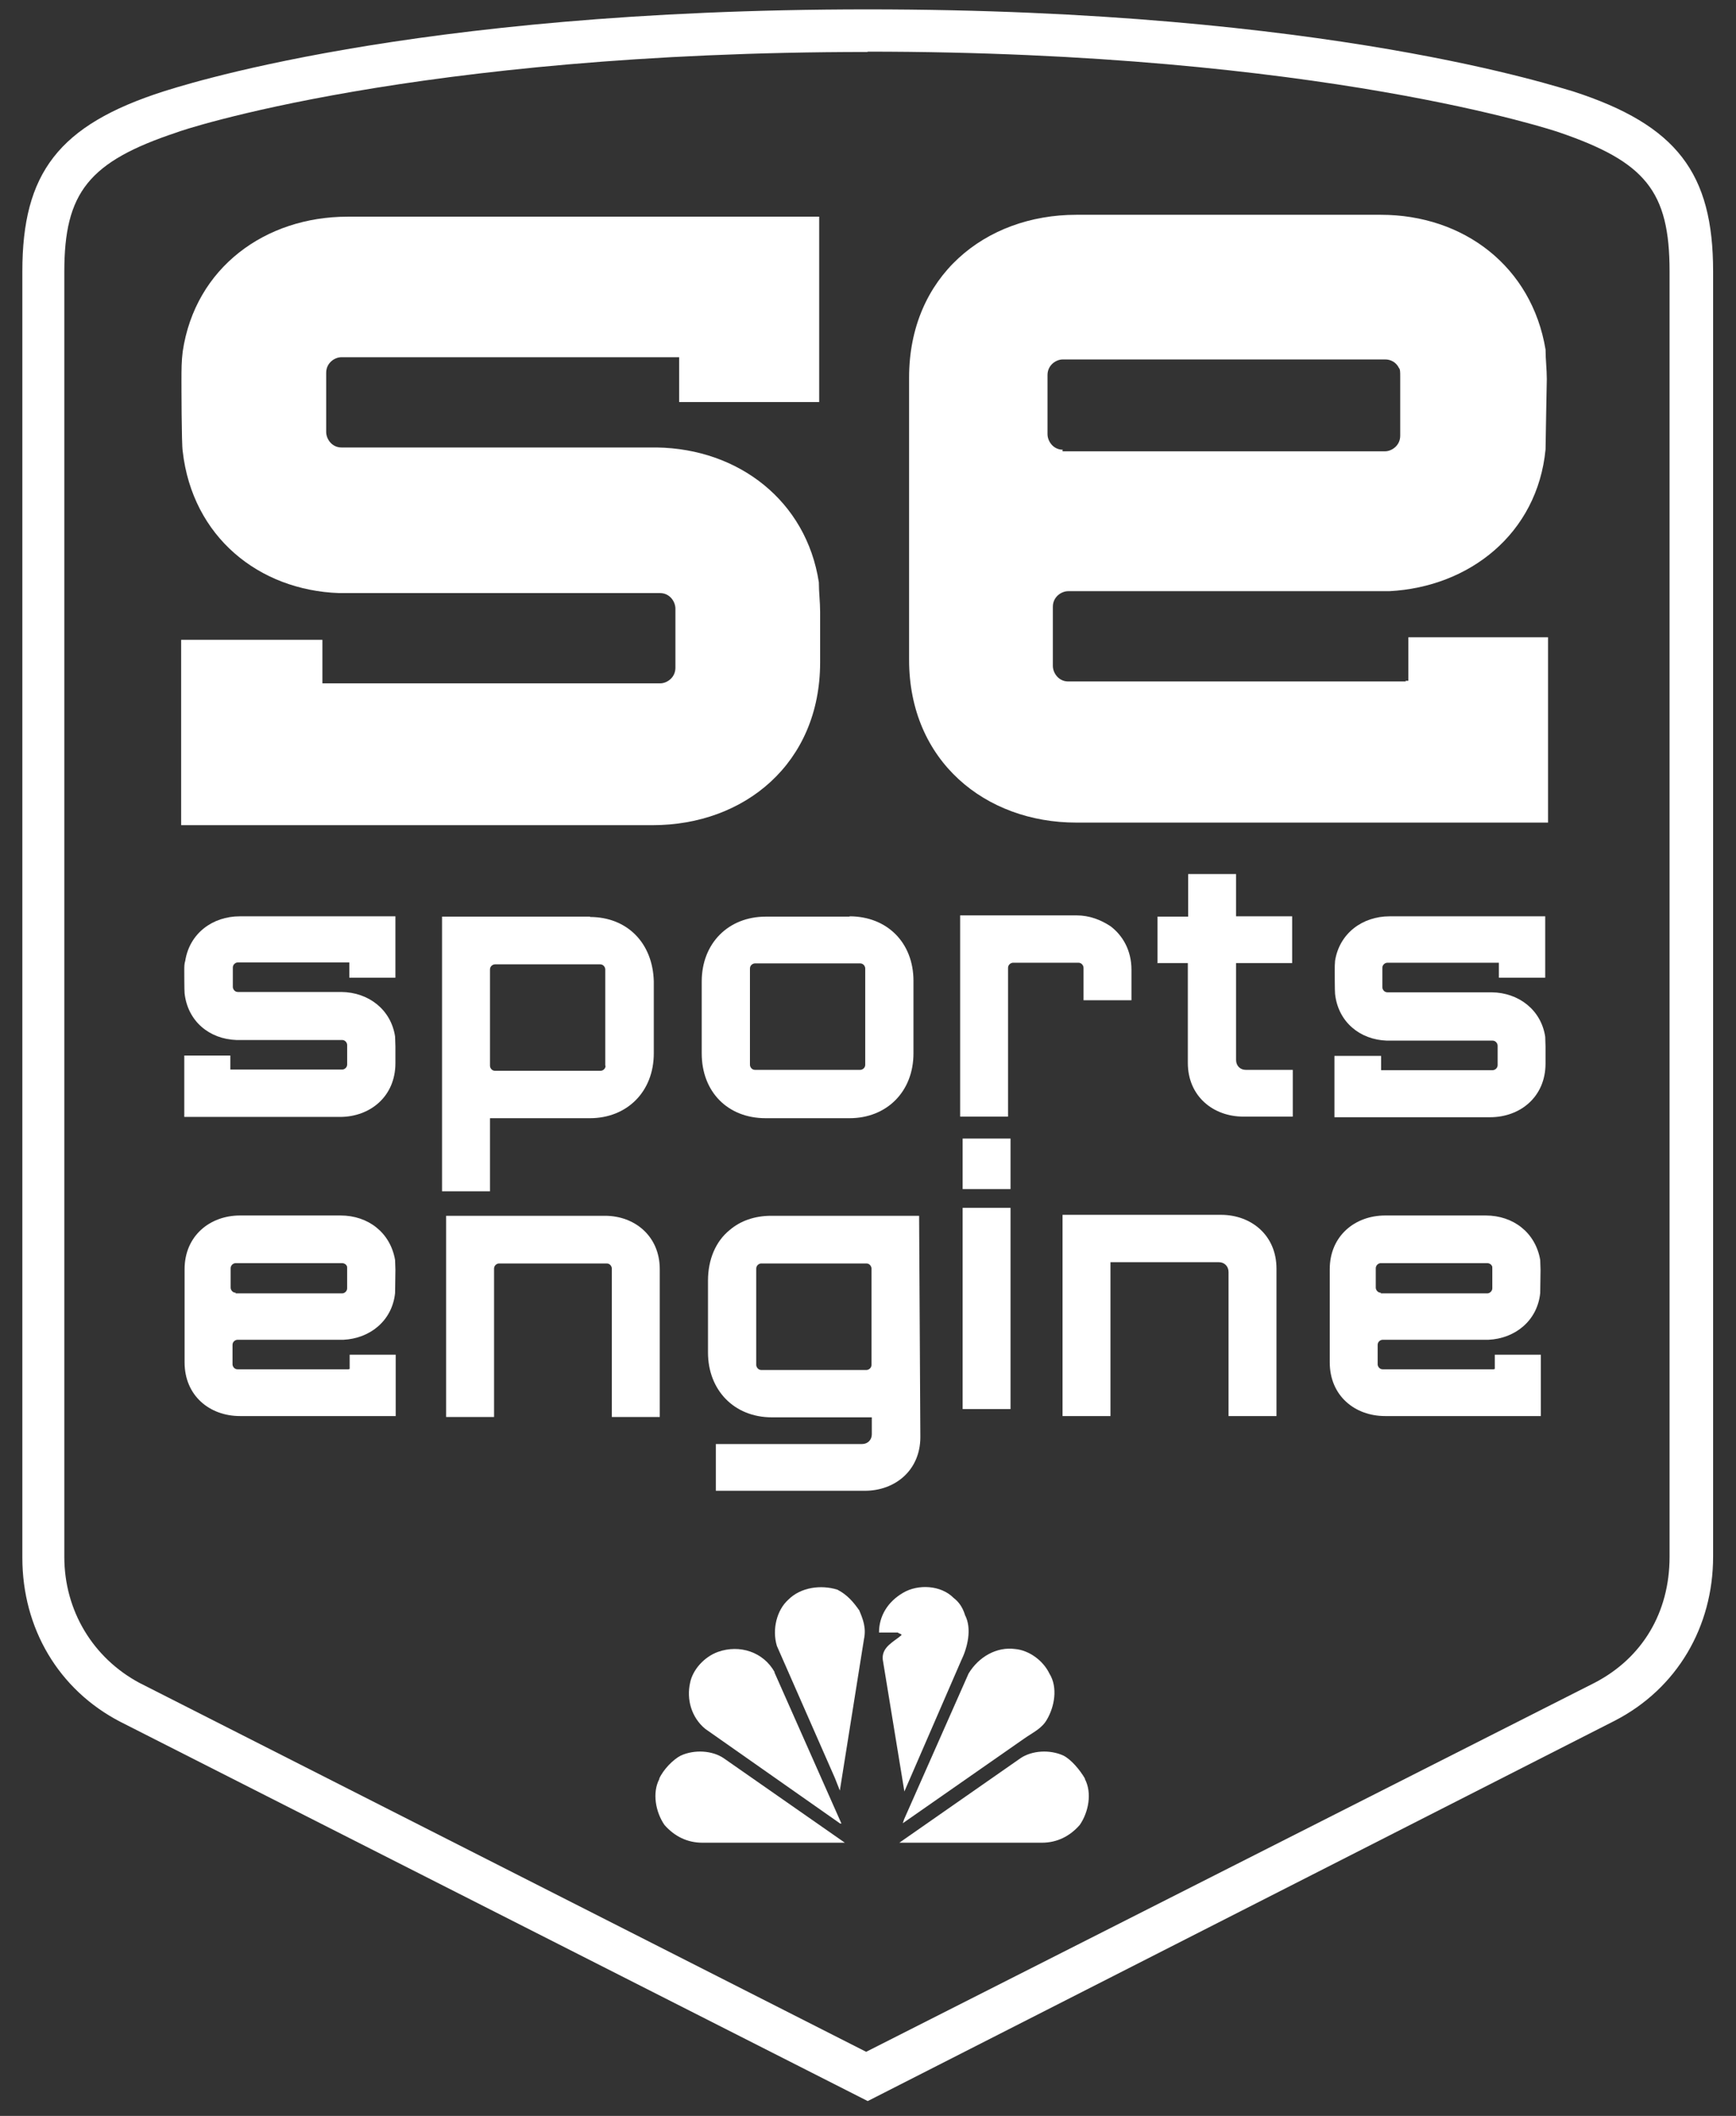 <svg width="64" height="78" viewBox="0 0 64 78" fill="none" xmlns="http://www.w3.org/2000/svg">
<rect x="0" y="0" width="64" height="78" fill="#333333" stroke="none"/>
<g clip-path="url(#clip0_1931_696)">
<path d="M55.085 50.478H50.974C50.858 50.478 50.789 50.373 50.789 50.291V49.576C50.789 49.459 50.893 49.389 50.974 49.389H54.877C55.858 49.342 56.678 48.685 56.782 47.666C56.782 47.596 56.794 46.81 56.794 46.81C56.794 46.693 56.782 46.576 56.782 46.447C56.609 45.439 55.789 44.807 54.773 44.807H51.066C49.958 44.807 49.023 45.557 49.023 46.787V49.986V50.221C49.023 51.451 49.946 52.201 51.066 52.201H56.805V49.939H55.108V50.467H55.073L55.085 50.478ZM50.905 47.654C50.789 47.654 50.72 47.549 50.72 47.467V46.752C50.72 46.635 50.824 46.564 50.905 46.564H54.831C54.9 46.564 54.969 46.6 55.004 46.67C55.016 46.682 55.016 46.717 55.016 46.775V47.49C55.016 47.607 54.911 47.678 54.831 47.678H50.905V47.654Z" fill="white"/>
<path d="M33.896 44.818H28.434C27.822 44.818 27.291 45.006 26.898 45.346C26.39 45.756 26.101 46.424 26.101 47.209V49.857C26.101 51.24 27.06 52.248 28.457 52.248H32.141V52.869C32.141 53.08 31.99 53.232 31.782 53.232H26.39V54.955H31.887C32.995 54.955 33.93 54.205 33.93 52.974L33.884 44.818H33.896ZM32.129 50.314C32.129 50.431 32.025 50.502 31.944 50.502H28.064C27.949 50.502 27.88 50.396 27.88 50.314V46.764C27.88 46.646 27.983 46.576 28.064 46.576H31.944C32.06 46.576 32.129 46.682 32.129 46.764V50.314Z" fill="white"/>
<path d="M37.255 41.971V43.834H35.489V41.971H37.255ZM35.489 44.525H37.255V51.943H35.489V44.525Z" fill="white"/>
<path d="M45.292 52.213V46.892C45.292 46.682 45.142 46.529 44.934 46.529H40.939V52.201H39.172V44.783H45.015C46.124 44.783 47.059 45.533 47.059 46.764V52.201H45.292V52.213Z" fill="white"/>
<path d="M22.313 44.818H16.447V52.236H18.214V46.764C18.214 46.646 18.318 46.576 18.399 46.576H22.371C22.486 46.576 22.556 46.682 22.556 46.764V52.236H24.323V46.787C24.323 45.568 23.399 44.818 22.302 44.818H22.313Z" fill="white"/>
<path d="M21.759 33.791H16.297V43.916H18.064V41.221H21.748C23.11 41.221 24.103 40.248 24.103 38.83V36.182C24.069 34.764 23.122 33.803 21.748 33.803L21.759 33.791ZM22.325 39.287C22.325 39.404 22.221 39.474 22.14 39.474H18.249C18.133 39.474 18.064 39.369 18.064 39.287V35.736C18.064 35.619 18.168 35.549 18.249 35.549H22.129C22.244 35.549 22.314 35.654 22.314 35.736V39.287H22.325Z" fill="white"/>
<path d="M31.32 33.791H28.226C26.863 33.791 25.87 34.764 25.87 36.182V38.83C25.87 40.248 26.828 41.221 28.226 41.221H31.32C32.683 41.221 33.676 40.248 33.676 38.83V36.158C33.676 34.74 32.694 33.779 31.32 33.779V33.791ZM31.898 39.252C31.898 39.369 31.794 39.439 31.713 39.439H27.833C27.717 39.439 27.648 39.334 27.648 39.252V35.701C27.648 35.584 27.752 35.514 27.833 35.514H31.713C31.828 35.514 31.898 35.619 31.898 35.701V39.252Z" fill="white"/>
<path d="M42.672 35.514V33.791H43.803V32.221H45.57V33.779H47.637V35.502H45.57V39.076C45.57 39.287 45.72 39.439 45.928 39.439H47.66V41.162H45.835C44.727 41.162 43.791 40.412 43.791 39.181V35.502H42.66L42.672 35.514Z" fill="white"/>
<path d="M41.713 35.748C41.713 35.033 41.389 34.482 40.939 34.143C40.581 33.908 40.166 33.744 39.681 33.744H35.397V41.162H37.163V35.678C37.163 35.56 37.267 35.49 37.348 35.49H39.761C39.877 35.49 39.946 35.596 39.946 35.678V36.873H41.713V35.748Z" fill="white"/>
<path d="M12.879 36.041H14.577V33.779H8.838C7.845 33.779 6.99 34.4 6.829 35.42C6.794 35.525 6.794 35.642 6.794 35.76C6.794 35.76 6.794 36.533 6.805 36.615C6.921 37.658 7.729 38.303 8.711 38.338H12.614C12.729 38.338 12.799 38.443 12.799 38.525V39.24C12.799 39.357 12.695 39.428 12.614 39.428H8.491V38.912H6.794V41.174H12.533C13.641 41.174 14.577 40.424 14.577 39.193V38.572C14.577 38.455 14.565 38.338 14.565 38.209C14.415 37.213 13.584 36.58 12.591 36.568H8.769C8.653 36.568 8.584 36.463 8.584 36.381V35.666C8.584 35.549 8.688 35.478 8.769 35.478H12.879V36.029V36.041Z" fill="white"/>
<path d="M55.269 36.041H56.967V33.779H51.228C50.235 33.779 49.38 34.4 49.219 35.42C49.207 35.537 49.207 35.642 49.207 35.783C49.207 35.783 49.207 36.557 49.219 36.639C49.334 37.682 50.142 38.326 51.124 38.361H55.027C55.142 38.361 55.212 38.467 55.212 38.549V39.264C55.212 39.381 55.108 39.451 55.027 39.451H50.916V38.924H49.196V41.185H54.934C56.043 41.185 56.978 40.435 56.978 39.205V38.584C56.978 38.467 56.967 38.349 56.967 38.221C56.817 37.224 55.985 36.592 54.992 36.58H51.147C51.032 36.58 50.962 36.475 50.962 36.392V35.678C50.962 35.56 51.066 35.49 51.147 35.49H55.258V36.041H55.269Z" fill="white"/>
<path d="M12.868 50.478H8.757C8.641 50.478 8.572 50.373 8.572 50.291V49.576C8.572 49.459 8.676 49.389 8.757 49.389H12.66C13.641 49.342 14.461 48.685 14.565 47.666C14.565 47.596 14.577 46.81 14.577 46.81C14.577 46.693 14.565 46.576 14.565 46.447C14.392 45.439 13.572 44.807 12.556 44.807H8.849C7.741 44.807 6.805 45.557 6.805 46.787V49.986V50.221C6.805 51.451 7.729 52.201 8.849 52.201H14.588V49.939H12.891V50.467H12.856L12.868 50.478ZM8.688 47.654C8.572 47.654 8.503 47.549 8.503 47.467V46.752C8.503 46.635 8.607 46.564 8.688 46.564H12.614C12.683 46.564 12.752 46.6 12.787 46.67C12.798 46.682 12.798 46.717 12.798 46.775V47.49C12.798 47.607 12.694 47.678 12.614 47.678H8.688V47.654Z" fill="white"/>
<path d="M35.57 59.524C35.847 60.04 35.662 60.755 35.431 61.223L33.341 66.04L32.544 61.176C32.498 60.708 32.96 60.52 33.237 60.274C33.237 60.227 33.145 60.227 33.099 60.18H32.406C32.406 59.571 32.729 59.044 33.295 58.715C33.849 58.387 34.692 58.434 35.154 58.903C35.339 59.044 35.477 59.231 35.57 59.512" fill="white"/>
<path d="M31.667 59.339C31.805 59.667 31.944 59.995 31.851 60.428L30.962 66.006L30.777 65.538L28.641 60.675C28.456 60.065 28.641 59.35 29.057 58.975C29.519 58.507 30.269 58.413 30.87 58.6C31.239 58.788 31.47 59.069 31.667 59.35" fill="white"/>
<path d="M38.687 61.692C39.01 62.207 38.872 62.922 38.595 63.391C38.41 63.719 38.087 63.86 37.752 64.094L33.283 67.211L33.329 67.07L35.708 61.692C36.077 61.082 36.736 60.696 37.428 60.789C37.937 60.836 38.456 61.211 38.687 61.692Z" fill="white"/>
<path d="M28.548 61.644L31.02 67.222H30.973L25.997 63.73C25.488 63.308 25.304 62.64 25.442 62.031C25.535 61.562 25.95 61.082 26.47 60.894C27.267 60.613 28.144 60.894 28.56 61.644" fill="white"/>
<path d="M39.992 65.574C40.269 66.09 40.131 66.804 39.807 67.273C39.438 67.695 38.965 67.929 38.41 67.929H33.156L37.625 64.812C38.041 64.531 38.699 64.484 39.207 64.718C39.484 64.859 39.807 65.234 40.004 65.574" fill="white"/>
<path d="M24.311 65.574C24.034 66.09 24.173 66.804 24.496 67.273C24.866 67.695 25.339 67.929 25.893 67.929H31.147L26.678 64.812C26.263 64.531 25.605 64.484 25.096 64.718C24.819 64.859 24.45 65.234 24.3 65.574" fill="white"/>
<path d="M31.99 77.453L4.438 63.473C2.152 62.29 0.824 60.016 0.824 57.426V10.002C0.824 6.392 2.152 4.611 6.032 3.369C6.401 3.264 14.969 0.346 31.99 0.346C49.01 0.346 57.567 3.264 57.994 3.369C61.828 4.611 63.156 6.392 63.156 10.002V57.38C63.156 59.969 61.828 62.243 59.541 63.426L31.99 77.453ZM31.99 1.916C15.293 1.916 6.621 4.822 6.517 4.881C3.272 5.959 2.371 7.096 2.371 10.014V57.391C2.371 59.383 3.434 61.118 5.131 62.032L31.932 75.637L58.791 62.032C60.546 61.118 61.551 59.442 61.551 57.391V10.002C61.551 7.037 60.65 5.959 57.451 4.869C57.451 4.869 48.733 1.904 31.978 1.904L31.99 1.916Z" fill="white"/>
<path d="M25.05 14.82H30.2V7.988H12.81C9.796 7.988 7.198 9.852 6.736 12.957C6.69 13.32 6.69 13.625 6.69 14.047C6.69 14.047 6.69 16.379 6.736 16.637C7.094 19.789 9.542 21.758 12.498 21.863H24.334C24.692 21.863 24.9 22.179 24.9 22.437V24.617C24.9 24.98 24.588 25.191 24.334 25.191H11.886V23.586H6.678V30.418H24.068C27.44 30.418 30.235 28.144 30.235 24.418V22.554C30.235 22.191 30.188 21.828 30.188 21.465C29.726 18.465 27.232 16.543 24.218 16.496H12.59C12.232 16.496 12.025 16.18 12.025 15.922V13.742C12.025 13.379 12.336 13.168 12.59 13.168H25.038V14.82H25.05Z" fill="white"/>
<path d="M51.828 25.121H39.381C39.023 25.121 38.815 24.804 38.815 24.547V22.367C38.815 22.004 39.127 21.793 39.381 21.793H51.217C54.173 21.64 56.678 19.672 56.979 16.566C56.979 16.355 57.025 13.976 57.025 13.976C57.025 13.613 56.979 13.25 56.979 12.887C56.471 9.828 53.965 7.918 50.905 7.918H39.681C36.309 7.918 33.515 10.191 33.515 13.918V23.597V24.324C33.515 28.05 36.321 30.324 39.681 30.324H57.071V23.492H51.921V25.097H51.817L51.828 25.121ZM39.184 16.578C38.826 16.578 38.618 16.262 38.618 16.004V13.824C38.618 13.461 38.93 13.25 39.184 13.25H51.066C51.274 13.25 51.471 13.355 51.575 13.566C51.621 13.613 51.621 13.719 51.621 13.883V16.062C51.621 16.426 51.309 16.637 51.055 16.637H39.173V16.59L39.184 16.578Z" fill="white"/>
</g>
<defs>
<clipPath id="clip0_1931_696">
<rect width="62.332" height="77.108" fill="white" transform="translate(0.824 0.346)"/>
</clipPath>
</defs>
</svg>
